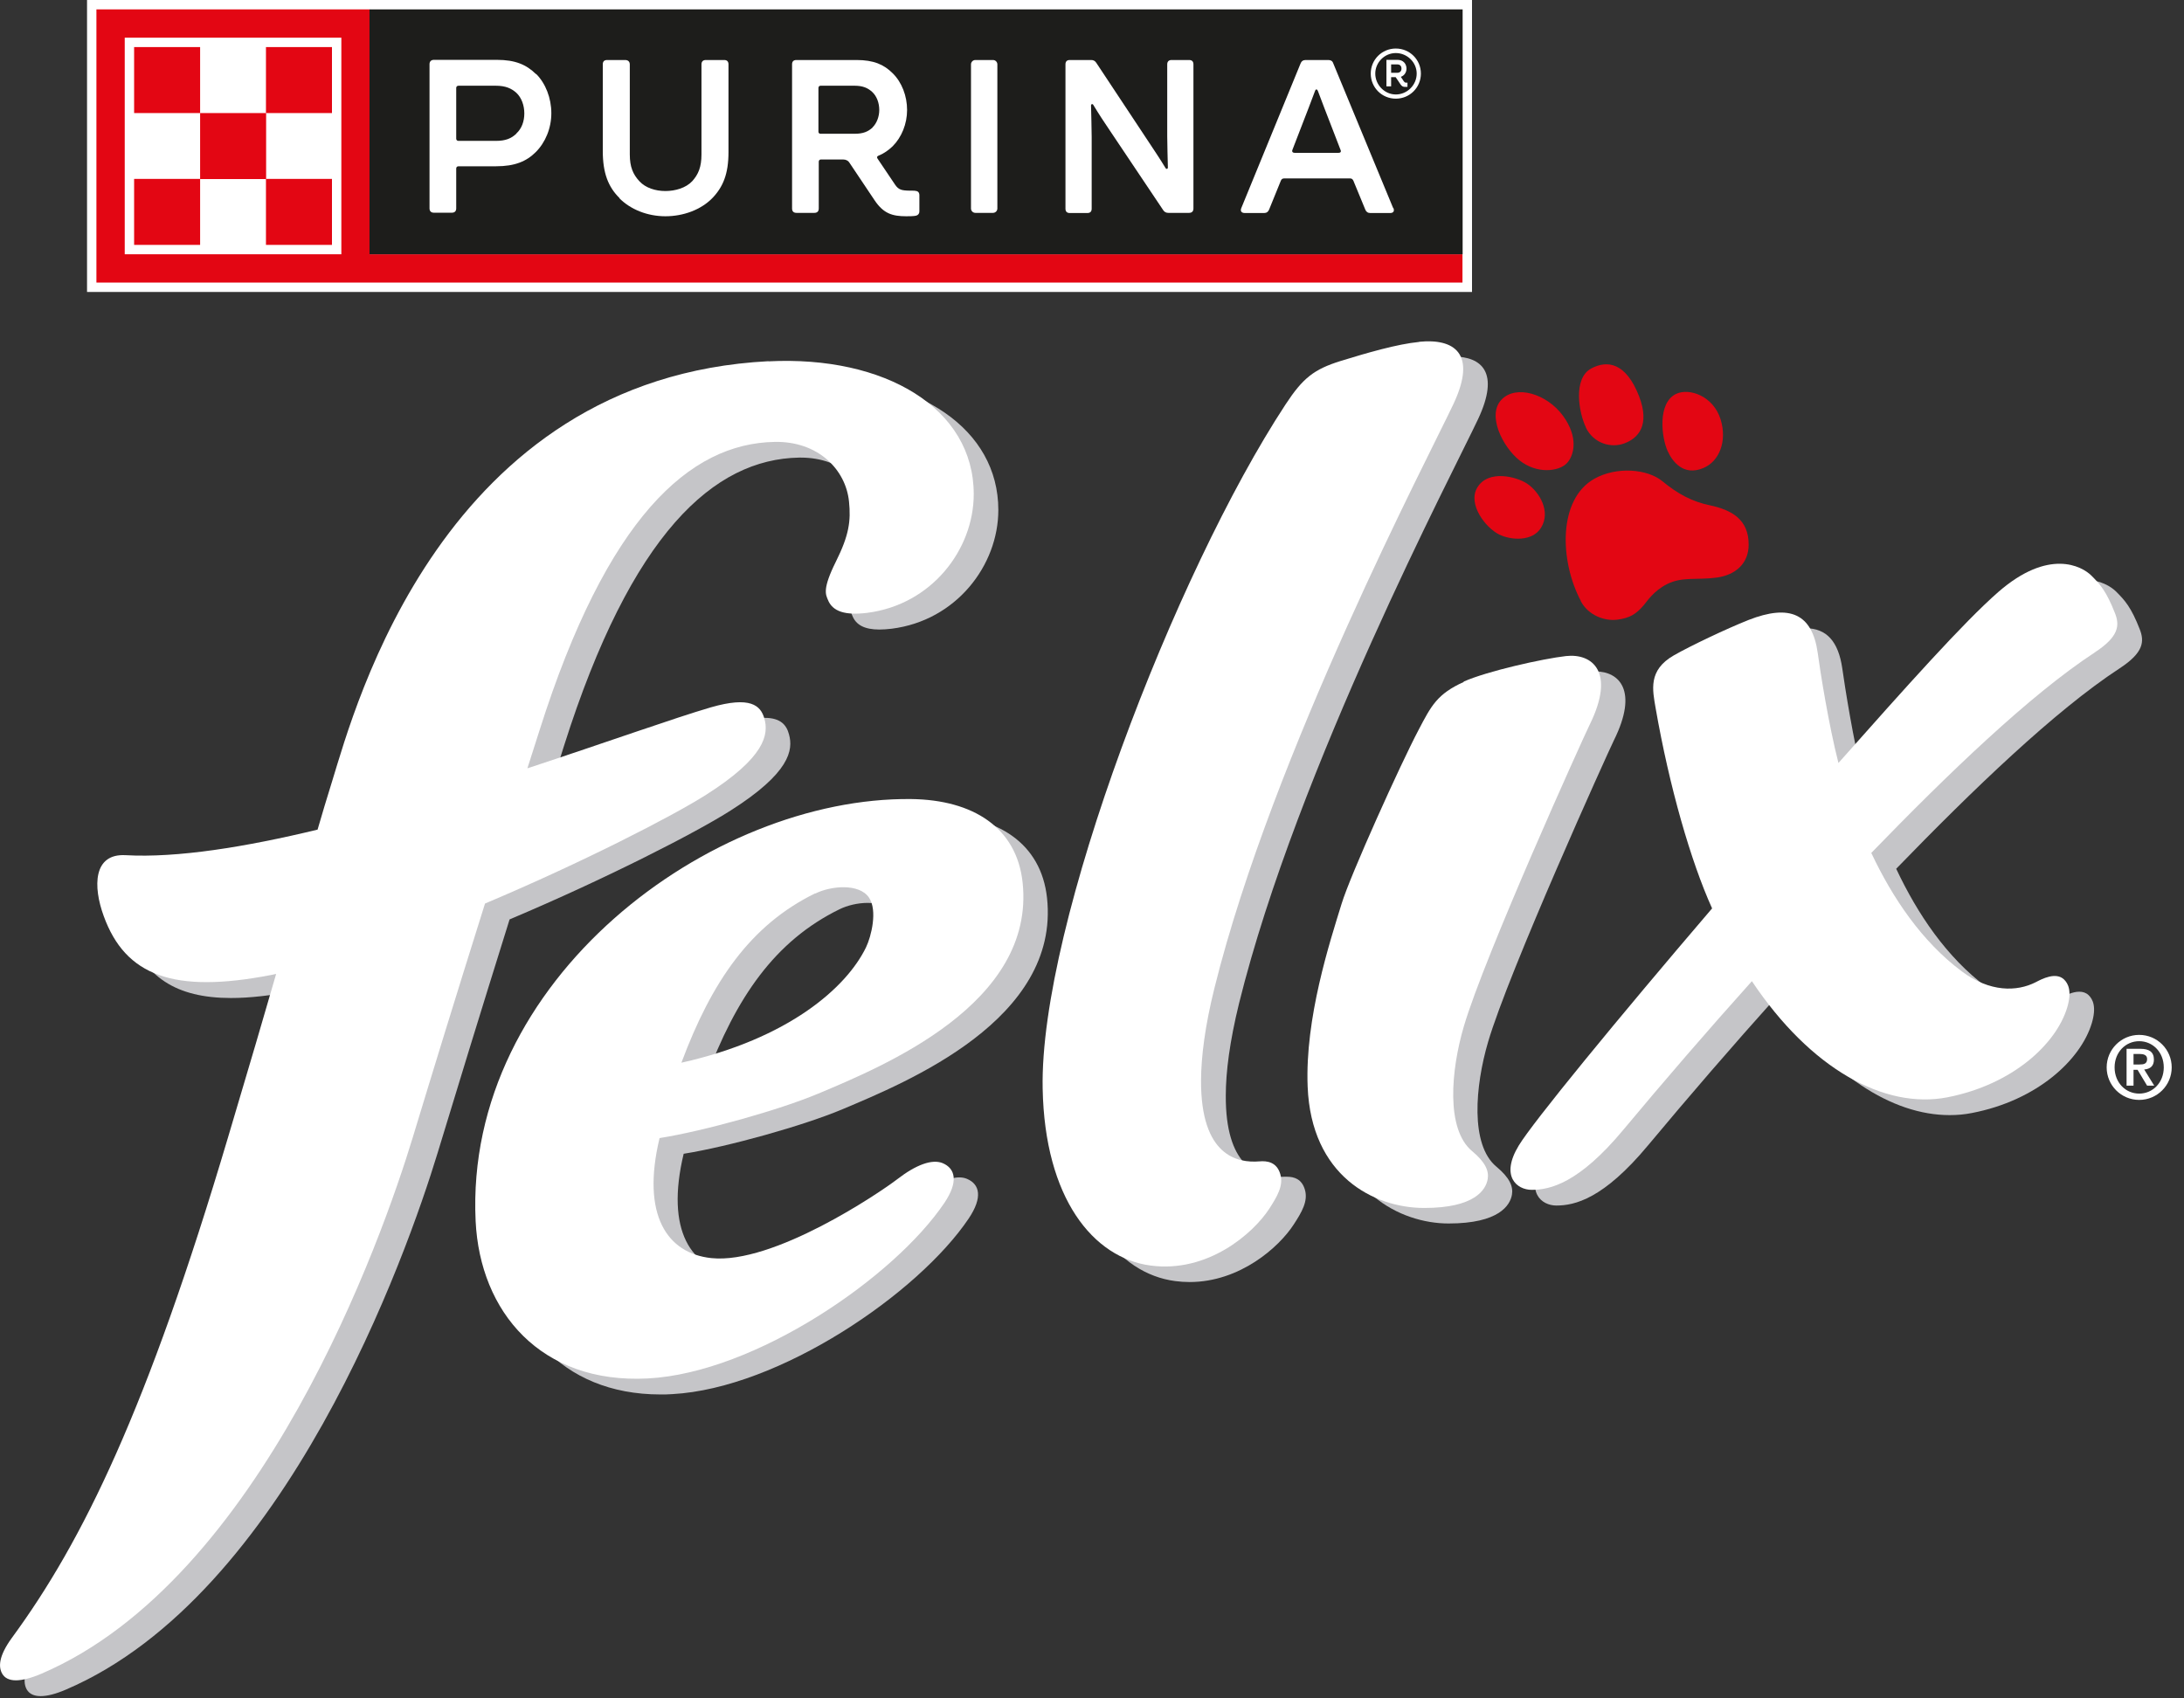 <svg width="135" height="105" viewBox="0 0 135 105" fill="none" xmlns="http://www.w3.org/2000/svg">
<rect x="0" y="0" width="135" height="105" fill="#333333" stroke="none"/>
<g clip-path="url(#clip0_212_2209)">
<path d="M128.82 35.82C127.85 35.82 126.57 36.23 125.04 37.57C122.89 39.45 119.35 43.42 115.16 48.14C114.55 45.76 114.03 42.4 113.88 41.34C113.64 39.65 112.9 38.84 111.61 38.84C111.05 38.84 110.38 38.99 109.6 39.3C108.24 39.83 106.01 40.9 104.98 41.49C103.38 42.41 103.67 43.63 103.86 44.75C104.71 49.62 106.03 54.2 107.35 57.13C101.44 64.04 96.27 70.35 95.4 71.79C94.24 73.7 95.29 74.53 96.2 74.53C97.33 74.53 99.11 74.13 101.87 70.81C104.38 67.8 107.08 64.67 109.81 61.63C113.02 66.44 116.96 68.94 120.51 68.94C120.98 68.94 121.44 68.9 121.89 68.81C125.94 68.03 128.62 65.51 129.3 63.26C129.6 62.25 129.37 61.78 129.1 61.52C128.94 61.37 128.74 61.31 128.53 61.31C128.1 61.31 127.64 61.55 127.37 61.69C126.89 61.94 126.32 62.09 125.7 62.09C124.81 62.09 123.82 61.79 122.8 61.03C120.33 59.19 118.53 56.51 117.21 53.71C121.92 48.85 127 43.95 131.02 41.32C132.52 40.34 132.56 39.65 132.26 38.89C131.73 37.54 131.35 37.12 130.81 36.58C130.5 36.27 129.83 35.84 128.83 35.84" fill="#C5C5C8"/>
<path d="M89.79 22.07C89.61 22.07 89.43 22.08 89.24 22.1C87.89 22.23 85.99 22.79 84.38 23.28C82.75 23.79 82.06 24.32 80.98 25.97C74.17 36.34 65.76 58.11 65.97 68.26C66.11 75.07 69.11 78.74 72.64 79.2C72.94 79.24 73.24 79.26 73.53 79.26C76.64 79.26 79.06 77.11 79.97 75.7C80.46 74.95 80.87 74.26 80.66 73.55C80.47 72.89 79.99 72.75 79.56 72.75C79.5 72.75 79.43 72.75 79.37 72.75C79.26 72.75 79.15 72.76 79.03 72.76C77.68 72.76 75.75 72.05 75.77 67.74C75.77 66.27 76.01 64.4 76.59 62.03C80.19 47.48 89.9 29.04 91.37 25.9C92.71 23.04 91.62 22.04 89.8 22.04" fill="#C5C5C8"/>
<path d="M98.63 41.51C98.52 41.51 98.42 41.51 98.31 41.53C96.88 41.69 93.44 42.46 91.98 43.11C90.34 43.85 89.97 44.58 89.19 46.07C88.06 48.22 84.97 55.09 84.43 56.82C83.7 59.2 82.16 63.89 82.33 68.14C82.55 73.65 86.57 75.64 89.54 75.64C92.67 75.64 93.35 74.51 93.46 73.85C93.54 73.36 93.33 72.82 92.5 72.13C90.86 70.77 91.19 67.12 91.98 64.43C93.25 60.08 99.41 46.48 99.76 45.77C101.29 42.69 100.09 41.51 98.62 41.51" fill="#C5C5C8"/>
<path d="M57.6 50.37C45.27 50.37 30.2 61.61 30.9 76.46C31.16 81.86 34.64 86.21 40.82 86.21C41.06 86.21 41.3 86.21 41.55 86.19C48.18 85.83 56.78 79.95 59.88 75.33C60.76 74.02 60.56 73.21 59.77 72.88C59.63 72.82 59.47 72.79 59.3 72.79C58.68 72.79 57.88 73.16 56.98 73.86C55.9 74.7 49.86 78.78 45.98 78.78C45.8 78.78 45.63 78.78 45.46 78.75C42.72 78.46 41.12 76.08 42.26 71.33C45.02 70.89 49.67 69.59 52.07 68.58C56.07 66.89 65.53 63.03 64.72 55.51C64.35 52.12 61.66 50.41 57.84 50.36C57.76 50.36 57.68 50.36 57.61 50.36M43.63 66.68C45.5 61.67 47.89 58.17 51.9 56.21C52.37 55.98 53.01 55.82 53.63 55.82C54.29 55.82 54.91 56 55.23 56.47C55.76 57.26 55.37 58.86 55.04 59.54C53.84 62.02 50.26 65.19 43.63 66.67" fill="#C5C5C8"/>
<path d="M50.12 23.27C49.76 23.27 49.39 23.27 49.02 23.3C28.84 24.34 23.43 44.79 22.07 49.17C21.7 50.35 21.43 51.27 21.14 52.26C17.15 53.22 13.36 53.87 10.33 53.87C9.97 53.87 9.61 53.87 9.27 53.84C9.22 53.84 9.16 53.84 9.11 53.84C7.26 53.84 7.27 55.82 7.92 57.61C8.93 60.38 10.86 61.7 14.28 61.7C15.43 61.7 16.75 61.55 18.26 61.26C18.37 61.24 18.48 61.21 18.59 61.19C17.86 63.72 16.9 66.96 15.62 71.28C10.62 88.11 6.64 96.26 2.26 102.22C1.42 103.37 1.42 104.04 1.66 104.46C1.82 104.72 2.1 104.86 2.51 104.86C2.92 104.86 3.44 104.73 4.09 104.45C17.69 98.62 25.14 77.55 27.05 71.28C28.32 67.1 29.55 63.08 31.5 56.84C37.52 54.3 43.08 51.44 45.16 50.11C48.83 47.78 49.04 46.37 48.77 45.4C48.62 44.83 48.26 44.38 47.27 44.38C46.81 44.38 46.23 44.48 45.46 44.7C43.2 45.35 39.01 46.86 34.12 48.47C34.36 47.71 34.61 46.93 34.86 46.12C39.03 32.96 44.13 28.38 49.4 28.29C49.43 28.29 49.47 28.29 49.5 28.29C52.11 28.29 53.79 30.02 53.99 31.99C54.11 33.18 54 34.06 53.17 35.72C52.34 37.39 52.55 37.73 52.68 38.05C52.91 38.65 53.46 38.92 54.36 38.92C54.59 38.92 54.84 38.9 55.11 38.87C59.11 38.37 61.71 34.95 61.71 31.53C61.71 26.5 56.78 23.29 50.12 23.29" fill="#C5C5C8"/>
<path d="M129.49 40.33C130.99 39.35 131.03 38.65 130.73 37.9C130.2 36.55 129.82 36.13 129.28 35.59C128.68 34.99 126.63 33.89 123.52 36.6C121.37 38.48 117.83 42.45 113.64 47.17C113.03 44.79 112.5 41.43 112.36 40.37C112.02 37.94 110.63 37.33 108.08 38.33C106.72 38.87 104.49 39.93 103.46 40.52C101.86 41.44 102.15 42.66 102.34 43.78C103.19 48.65 104.51 53.24 105.83 56.16C99.92 63.07 94.75 69.38 93.88 70.82C92.72 72.73 93.77 73.56 94.68 73.56C95.81 73.56 97.59 73.16 100.35 69.84C102.86 66.83 105.56 63.7 108.29 60.66C111.93 66.1 116.49 68.59 120.37 67.84C124.42 67.05 127.1 64.54 127.78 62.29C128.08 61.28 127.85 60.81 127.58 60.55C127.08 60.08 126.24 60.51 125.84 60.72C124.67 61.32 123 61.35 121.26 60.05C118.8 58.21 116.99 55.53 115.67 52.73C120.38 47.87 125.46 42.97 129.48 40.34" fill="white"/>
<path d="M90.47 42.14C91.93 41.49 95.38 40.72 96.8 40.56C98.4 40.38 99.89 41.51 98.26 44.81C97.91 45.51 91.75 59.12 90.48 63.47C89.69 66.16 89.36 69.81 91 71.17C91.83 71.86 92.04 72.4 91.96 72.89C91.85 73.55 91.17 74.68 88.04 74.68C84.91 74.68 81.05 72.69 80.83 67.18C80.66 62.94 82.2 58.24 82.93 55.87C83.46 54.13 86.56 47.26 87.69 45.12C88.47 43.63 88.84 42.9 90.48 42.16" fill="white"/>
<path d="M87.73 21.13C89.86 20.92 91.32 21.82 89.85 24.96C88.38 28.1 78.68 46.54 75.07 61.08C74.48 63.45 74.25 65.32 74.24 66.79C74.22 71.49 76.51 71.91 77.85 71.8C78.31 71.76 78.92 71.83 79.14 72.59C79.35 73.3 78.94 73.98 78.45 74.74C77.45 76.27 74.65 78.71 71.12 78.24C67.58 77.77 64.58 74.1 64.45 67.3C64.25 57.16 72.65 35.38 79.46 25.01C80.54 23.36 81.23 22.83 82.86 22.32C84.48 21.82 86.37 21.27 87.72 21.14" fill="white"/>
<path d="M50.4 55.24C51.37 54.76 53.12 54.6 53.72 55.5C54.25 56.29 53.86 57.89 53.53 58.57C52.33 61.05 48.75 64.22 42.12 65.7C43.99 60.69 46.38 57.19 50.39 55.23M50.56 67.62C54.56 65.93 64.02 62.07 63.21 54.55C62.84 51.16 60.15 49.45 56.33 49.4C43.96 49.26 28.69 60.54 29.4 75.49C29.67 81.1 33.42 85.57 40.05 85.22C46.68 84.87 55.28 78.97 58.38 74.36C59.26 73.05 59.05 72.24 58.27 71.91C57.62 71.64 56.62 72.01 55.48 72.89C54.35 73.76 47.8 78.18 43.97 77.78C41.23 77.49 39.63 75.11 40.77 70.36C43.53 69.92 48.18 68.62 50.58 67.61" fill="white"/>
<path d="M47.51 22.33C27.33 23.37 21.92 43.82 20.56 48.2C20.19 49.38 19.92 50.3 19.63 51.29C15.16 52.37 10.94 53.05 7.76 52.87C5.76 52.76 5.74 54.8 6.41 56.63C7.75 60.33 10.74 61.44 16.74 60.28C16.85 60.26 16.96 60.23 17.07 60.21C16.34 62.73 15.39 65.98 14.1 70.3C9.1 87.13 5.12 95.28 0.74 101.25C-0.1 102.4 -0.1 103.07 0.14 103.48C0.45 104.01 1.26 104.03 2.57 103.47C16.17 97.64 23.62 76.57 25.52 70.3C26.79 66.12 28.02 62.1 29.98 55.86C36 53.32 41.56 50.46 43.64 49.14C47.31 46.81 47.52 45.4 47.25 44.43C47.02 43.6 46.37 43.03 43.94 43.73C41.68 44.39 37.49 45.89 32.6 47.5C32.84 46.74 33.09 45.96 33.35 45.15C37.52 31.99 42.62 27.41 47.89 27.32C50.56 27.27 52.28 29.02 52.48 31.01C52.6 32.2 52.49 33.08 51.66 34.74C50.83 36.41 51.04 36.75 51.17 37.07C51.46 37.82 52.26 38.05 53.59 37.89C57.59 37.39 60.19 33.97 60.19 30.55C60.19 25.24 54.71 21.97 47.49 22.34" fill="white"/>
<path d="M97.71 37.16C98.18 38.05 99.19 38.41 99.97 38.31C100.75 38.21 101.14 37.96 101.61 37.41C101.8 37.19 102.21 36.53 103.05 36.11C103.98 35.64 104.9 35.87 106.1 35.71C107.3 35.55 108.09 34.82 108.09 33.67C108.09 32.14 107.09 31.53 105.65 31.23C104.61 31.01 103.71 30.54 102.77 29.76C101.83 28.98 99.92 28.83 98.55 29.6C96.31 30.86 96.39 34.65 97.72 37.16M91.3 30.17C90.73 31.18 91.81 32.61 92.66 33.04C93.4 33.41 94.74 33.49 95.26 32.62C95.87 31.63 95.17 30.43 94.41 29.91C93.8 29.49 91.98 28.98 91.3 30.17ZM103.08 27.88C103.36 28.5 104.04 29.47 105.3 28.93C106.27 28.52 106.77 27.29 106.36 25.94C105.91 24.47 104.41 23.97 103.61 24.35C102.43 24.91 102.71 27.07 103.08 27.88ZM98.02 26.42C98.52 27.45 99.62 27.71 100.41 27.41C101.24 27.1 102.02 26.32 101.31 24.48C100.52 22.46 99.39 22.23 98.36 22.78C97.22 23.39 97.59 25.52 98.03 26.42M92.82 24.7C93.72 23.77 95.62 24.35 96.61 25.7C97.6 27.05 97.3 28.19 96.83 28.66C96.36 29.13 95.02 29.34 93.91 28.45C92.89 27.63 91.89 25.66 92.82 24.7Z" fill="#E30613"/>
<path d="M131.88 65.16H132.26C132.48 65.16 132.72 65.21 132.72 65.47C132.72 65.78 132.5 65.81 132.25 65.81H131.88V65.16ZM131.46 67.12H131.88V66.14H132.13L132.72 67.12H133.16L132.54 66.12C132.92 66.09 133.14 65.9 133.14 65.51C133.14 65.03 132.84 64.84 132.3 64.84H131.45V67.12H131.46ZM132.23 68C133.34 68 134.24 67.1 134.24 65.99C134.24 64.88 133.34 63.98 132.23 63.98C131.12 63.98 130.22 64.88 130.22 65.99C130.22 67.1 131.12 68 132.23 68ZM132.23 67.61C131.39 67.61 130.71 66.93 130.71 65.99C130.71 65.05 131.39 64.37 132.23 64.37C133.07 64.37 133.75 65.05 133.75 65.99C133.75 66.93 133.07 67.61 132.23 67.61Z" fill="white"/>
<path d="M90.99 0H5.38V18.05H90.99V0Z" fill="white"/>
<path d="M7.71 2.33H21.1V15.72H7.71V2.33ZM5.96 0.58V17.47H90.4V15.72H22.85V0.58H5.96Z" fill="#E30613"/>
<path d="M12.37 2.91H8.29V6.99H12.37V2.91Z" fill="#E30613"/>
<path d="M12.37 11.06H8.29V15.14H12.37V11.06Z" fill="#E30613"/>
<path d="M16.45 6.99H12.37V11.07H16.45V6.99Z" fill="#E30613"/>
<path d="M20.52 2.91H16.44V6.99H20.52V2.91Z" fill="#E30613"/>
<path d="M20.52 11.06H16.44V15.14H20.52V11.06Z" fill="#E30613"/>
<path d="M90.41 0.58H22.84V15.72H90.41V0.58Z" fill="#1D1D1B"/>
<mask id="mask0_212_2209" style="mask-type:luminance" maskUnits="userSpaceOnUse" x="5" y="0" width="86" height="19">
<path d="M90.99 0H5.38V18.05H90.99V0Z" fill="white"/>
</mask>
<g mask="url(#mask0_212_2209)">
<path d="M65.86 3.98C65.86 3.8 65.95 3.71 66.13 3.71H67.45C67.58 3.71 67.69 3.76 67.77 3.89L71.04 8.83C71.35 9.3 71.69 9.8 72.04 10.38C72.09 10.47 72.19 10.46 72.19 10.35C72.18 9.8 72.15 8.97 72.15 8.42V3.98C72.15 3.8 72.25 3.71 72.42 3.71H73.5C73.68 3.71 73.77 3.8 73.77 3.98V12.89C73.77 13.07 73.67 13.16 73.5 13.16H72.22C72.08 13.16 71.98 13.11 71.9 12.99L68.59 8.05C68.27 7.58 67.94 7.08 67.59 6.5C67.54 6.4 67.44 6.42 67.44 6.53C67.45 7.08 67.48 7.91 67.48 8.46V12.9C67.48 13.08 67.39 13.17 67.21 13.17H66.13C65.95 13.17 65.86 13.08 65.86 12.9V3.98Z" fill="white"/>
<path d="M61.38 3.71H60.29C60.141 3.71 60.02 3.831 60.02 3.98V12.89C60.02 13.039 60.141 13.16 60.29 13.16H61.38C61.529 13.16 61.65 13.039 61.65 12.89V3.98C61.65 3.831 61.529 3.71 61.38 3.71Z" fill="white"/>
<path d="M56.55 11.79C56.21 11.79 55.92 11.79 55.74 11.74C55.55 11.69 55.44 11.58 55.33 11.42L54.24 9.8C54.19 9.72 54.21 9.66 54.31 9.62C54.64 9.49 54.93 9.28 55.18 9.04C55.73 8.49 56.07 7.66 56.07 6.8C56.07 5.94 55.75 5.09 55.18 4.53C54.64 3.99 54.01 3.71 52.94 3.71H49.23C49.05 3.71 48.96 3.8 48.96 3.98V12.89C48.96 13.06 49.05 13.16 49.23 13.16H50.34C50.52 13.16 50.61 13.06 50.61 12.89V10C50.61 9.92 50.66 9.86 50.74 9.86H52.12C52.29 9.86 52.43 9.93 52.52 10.08L54.06 12.38C54.61 13.2 55.15 13.37 56.02 13.37C56.15 13.37 56.52 13.37 56.64 13.33C56.77 13.29 56.83 13.19 56.83 13.07V12.07C56.83 11.9 56.74 11.8 56.56 11.8M53.94 7.88C53.66 8.14 53.35 8.27 52.83 8.27H50.72C50.64 8.27 50.59 8.22 50.59 8.14V5.44C50.59 5.36 50.64 5.3 50.72 5.3H52.83C53.34 5.3 53.65 5.44 53.92 5.69C54.2 5.95 54.35 6.37 54.35 6.8C54.35 7.2 54.2 7.62 53.93 7.88" fill="white"/>
<path d="M38.29 12.24C37.6 11.56 37.26 10.7 37.26 9.34V3.98C37.26 3.8 37.35 3.71 37.53 3.71H38.66C38.84 3.72 38.93 3.82 38.93 3.99V9.55C38.93 10.32 39.13 10.78 39.52 11.2C39.9 11.62 40.52 11.81 41.13 11.81C41.74 11.81 42.4 11.62 42.79 11.2C43.17 10.78 43.36 10.32 43.36 9.55V3.98C43.36 3.8 43.46 3.71 43.63 3.71H44.76C44.94 3.71 45.03 3.8 45.03 3.98V9.41C45.03 10.76 44.69 11.57 44.02 12.26C43.32 12.97 42.24 13.37 41.13 13.37C40.02 13.37 38.97 12.95 38.28 12.25" fill="white"/>
<path d="M33.13 4.58C32.54 4 31.86 3.7 30.71 3.7H26.82C26.65 3.7 26.55 3.8 26.55 3.97V12.88C26.55 13.06 26.65 13.15 26.82 13.15H27.93C28.11 13.15 28.2 13.05 28.2 12.88V10.42C28.2 10.34 28.25 10.28 28.34 10.28H30.66C31.82 10.28 32.54 9.98 33.12 9.4C33.71 8.81 34.08 7.93 34.08 7C34.08 6.07 33.73 5.16 33.14 4.57M31.92 8.26C31.61 8.56 31.25 8.71 30.65 8.71H28.34C28.26 8.71 28.2 8.66 28.2 8.57V5.44C28.2 5.36 28.25 5.3 28.34 5.3H30.65C31.24 5.3 31.61 5.46 31.92 5.74C32.24 6.04 32.41 6.52 32.41 7.01C32.41 7.5 32.25 7.95 31.92 8.25" fill="white"/>
<path d="M86.11 12.85L82.41 3.91C82.36 3.76 82.25 3.71 82.1 3.71H80.7C80.55 3.71 80.44 3.79 80.39 3.93L76.73 12.86C76.65 13.05 76.74 13.17 76.95 13.17H78.14C78.29 13.17 78.4 13.09 78.45 12.95L79.17 11.18C79.21 11.07 79.28 11.03 79.39 11.03H83.44C83.55 11.03 83.61 11.07 83.66 11.18L84.39 12.95C84.44 13.09 84.55 13.17 84.7 13.17H85.93C86.13 13.17 86.21 13.05 86.13 12.86M82.74 9.45H80.03C79.91 9.45 79.84 9.38 79.89 9.26L80.5 7.68C80.77 6.99 81.01 6.36 81.28 5.64C81.33 5.49 81.41 5.49 81.47 5.64C81.74 6.36 81.98 6.99 82.25 7.68L82.86 9.26C82.92 9.38 82.86 9.45 82.74 9.45Z" fill="white"/>
<path d="M86.28 3C85.42 3 84.73 3.69 84.73 4.55C84.73 5.41 85.42 6.1 86.28 6.1C87.14 6.1 87.83 5.41 87.83 4.55C87.83 3.69 87.14 3 86.28 3ZM86.28 5.84C85.58 5.84 85.01 5.24 85.01 4.55C85.01 3.86 85.58 3.28 86.28 3.28C86.98 3.28 87.57 3.85 87.57 4.55C87.57 5.25 86.99 5.84 86.28 5.84Z" fill="white"/>
<path d="M86.77 5.02L86.59 4.75C86.82 4.67 86.94 4.46 86.94 4.24C86.94 3.95 86.74 3.7 86.39 3.7H85.7V5.34H85.99V4.77H86.27L86.56 5.2C86.68 5.38 86.77 5.38 87 5.37V5.11C86.88 5.11 86.85 5.13 86.77 5.02ZM86.37 4.5H85.99V3.98H86.37C86.49 3.98 86.63 4.04 86.63 4.24C86.63 4.42 86.51 4.5 86.37 4.5Z" fill="white"/>
</g>
</g>
<defs>
<clipPath id="clip0_212_2209">
<rect width="134.24" height="104.85" fill="white"/>
</clipPath>
</defs>
</svg>
